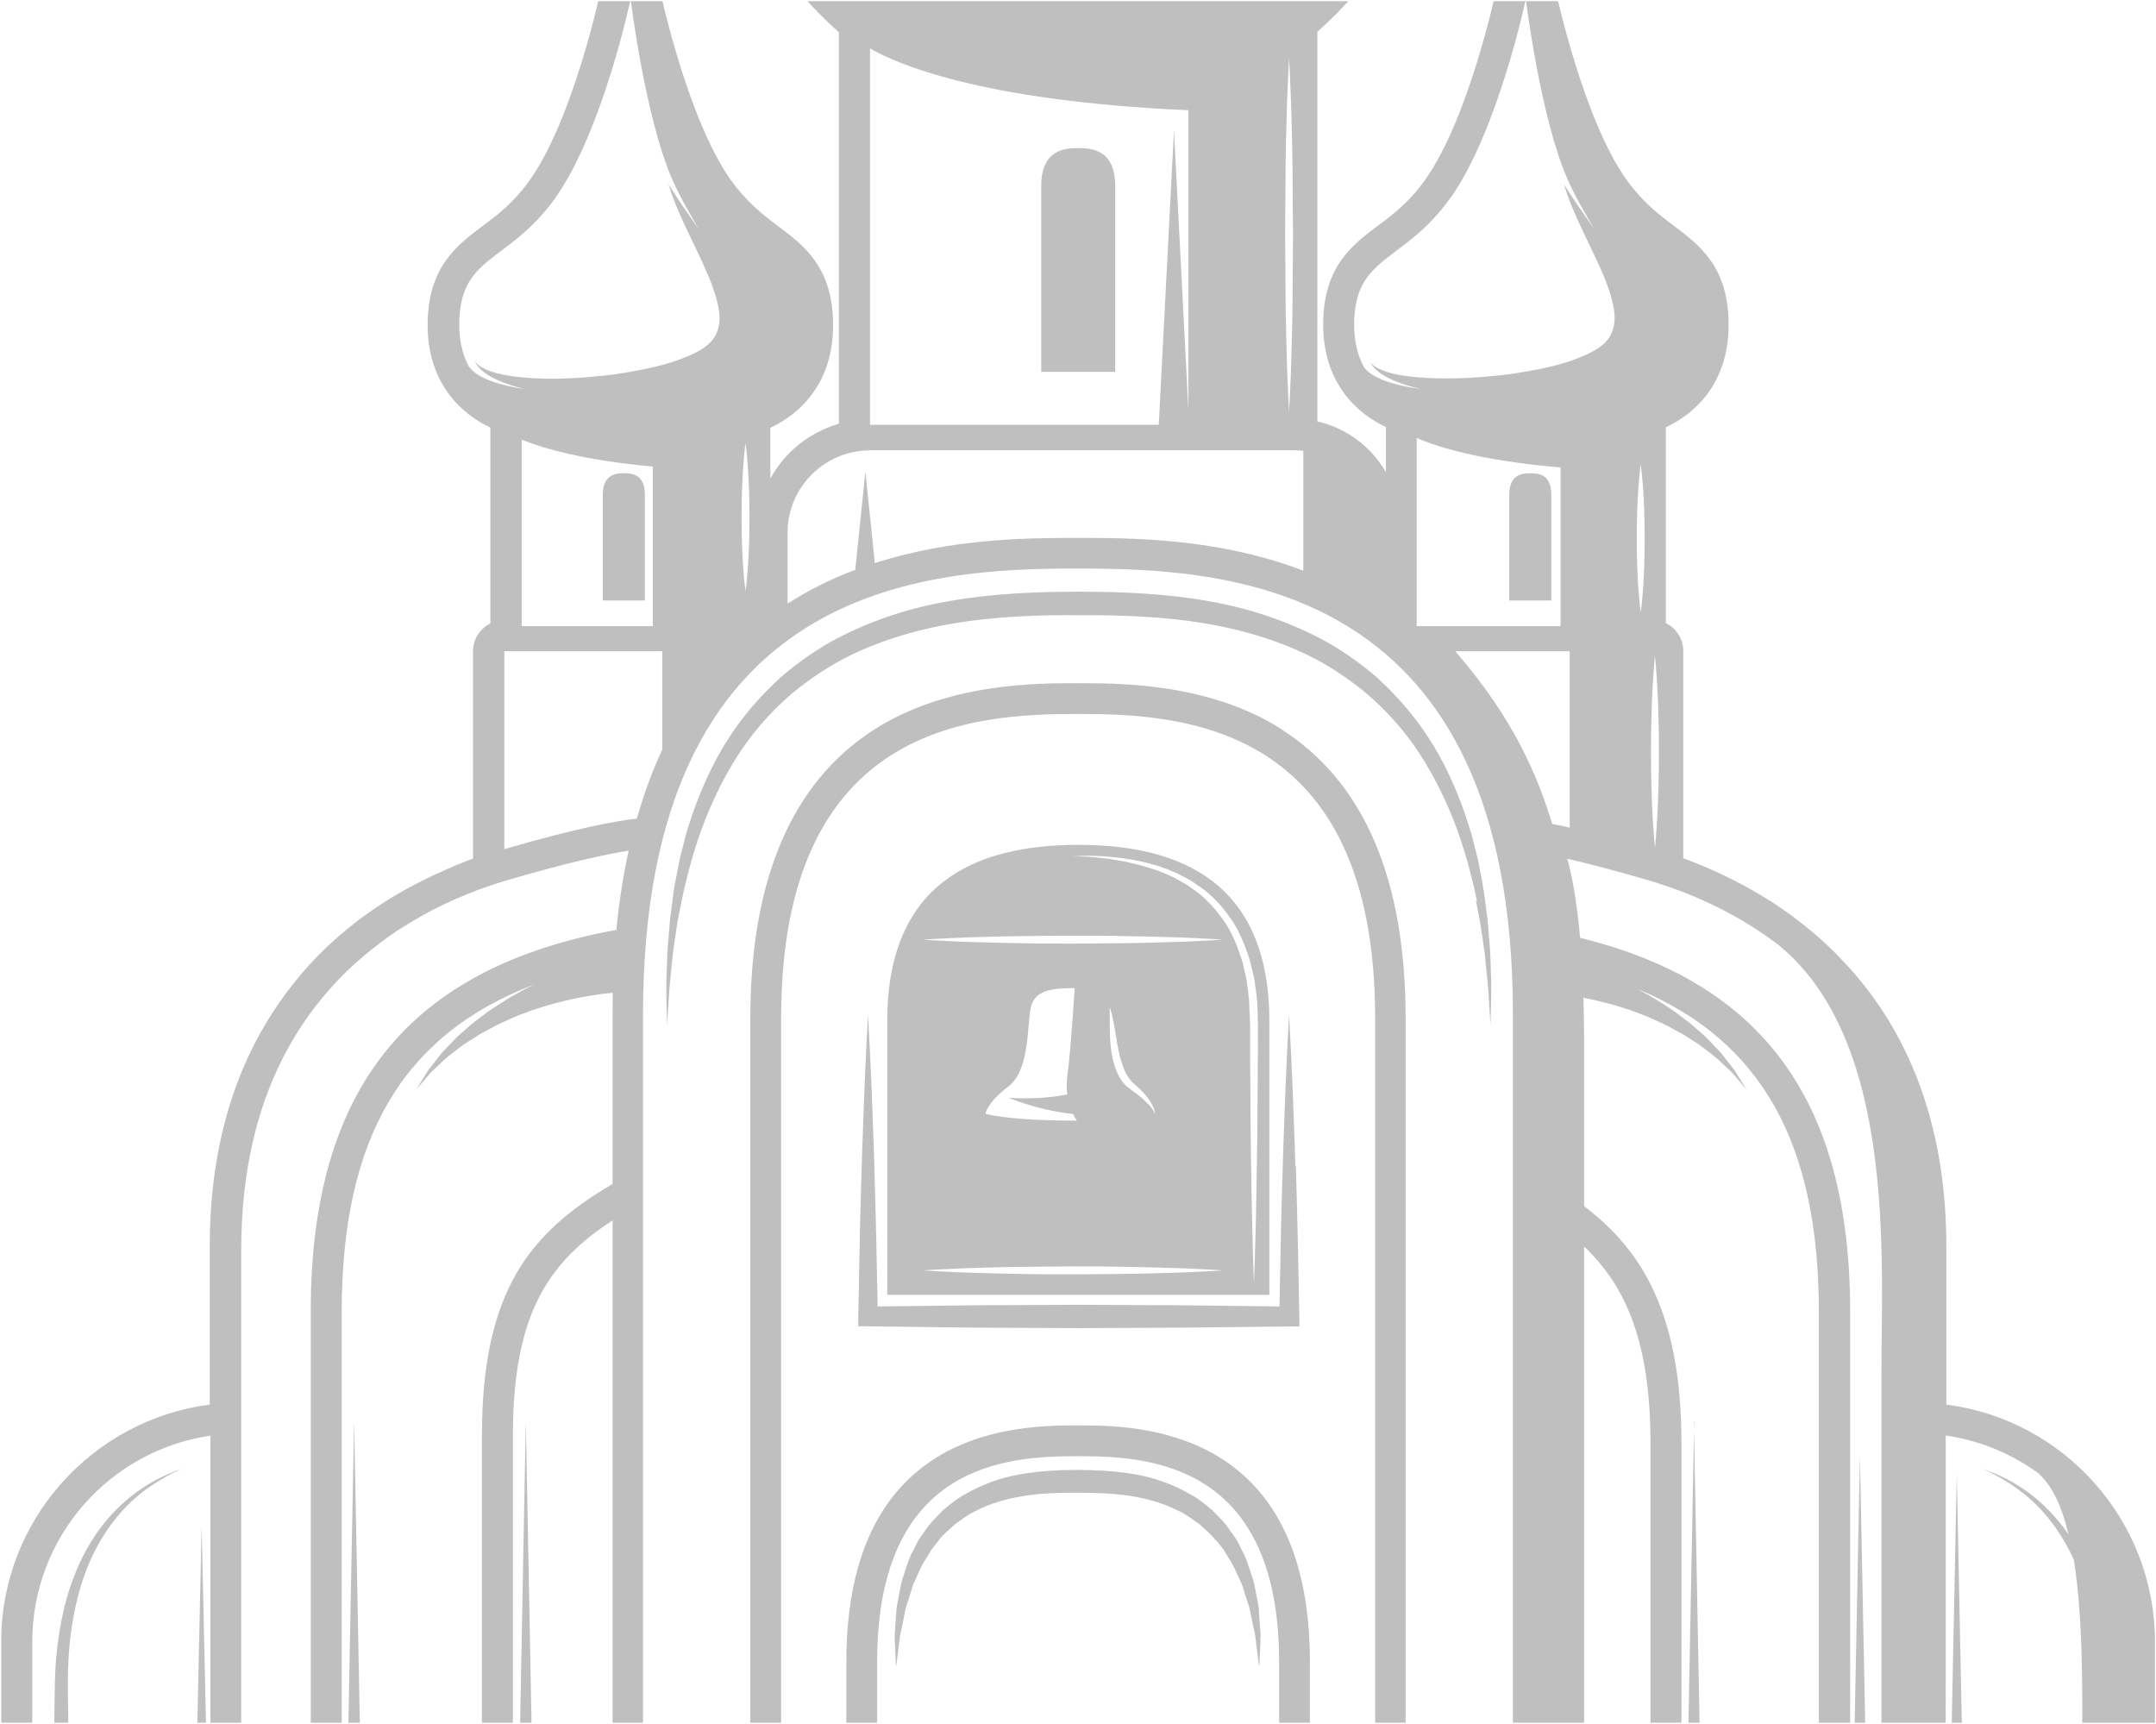 <?xml version="1.0" encoding="UTF-8"?> <svg xmlns="http://www.w3.org/2000/svg" width="913" height="730" viewBox="0 0 913 730" fill="none"><g opacity="0.3" clip-path="url(#clip0_28_206)"><path d="M824.218 594.769V527.86C824.218 479.868 810.406 440.142 783.203 409.876C782.432 408.965 781.52 408.194 780.749 407.283C780.118 406.583 779.417 405.882 778.786 405.181C777.524 403.85 776.192 402.519 774.86 401.258C773.177 399.647 771.495 398.105 769.742 396.564C768.9 395.793 768.059 395.093 767.148 394.392C765.325 392.851 763.502 391.379 761.679 389.978C760.768 389.277 759.856 388.647 759.015 387.946C757.332 386.685 755.579 385.494 753.827 384.303C752.775 383.602 751.793 382.902 750.742 382.201C748.849 381.01 747.026 379.889 745.133 378.768C735.177 372.883 724.45 367.698 712.812 363.424V275.637C712.812 270.452 709.797 265.968 705.45 263.866V180.913C717.93 175.168 732.022 162.066 732.022 137.544C732.022 113.023 719.753 103.845 708.956 95.718C702.365 90.743 695.635 85.629 688.764 76.1C670.535 50.528 659.107 -2.65 658.967 -3.14C658.196 -6.853 655.882 -9.866 652.797 -11.688V-29.413L655.812 -27.311C655.812 -27.311 656.303 -27.101 656.513 -27.101C656.723 -27.101 656.934 -27.101 657.074 -27.241C657.495 -27.452 657.775 -27.872 657.775 -28.362V-40.693C657.775 -41.114 657.565 -41.464 657.214 -41.744L652.797 -44.897V-69.209H673.971C674.672 -69.209 675.233 -69.769 675.233 -70.47V-80.559C675.233 -81.259 674.672 -81.82 673.971 -81.82H652.797V-84.762H656.373C657.074 -84.762 657.635 -85.323 657.635 -86.023V-96.112C657.635 -96.813 657.074 -97.374 656.373 -97.374H652.797V-100.807C652.797 -101.507 652.236 -102.068 651.535 -102.068H640.948C640.247 -102.068 639.686 -101.507 639.686 -100.807V-97.374H636.111C635.41 -97.374 634.849 -96.813 634.849 -96.112V-86.023C634.849 -85.323 635.41 -84.762 636.111 -84.762H639.686V-81.82H618.513C617.812 -81.82 617.251 -81.259 617.251 -80.559V-70.47C617.251 -69.769 617.812 -69.209 618.513 -69.209H639.686V-54.145L636.672 -56.247C636.672 -56.247 636.181 -56.457 635.971 -56.457C635.76 -56.457 635.55 -56.457 635.41 -56.317C634.989 -56.107 634.709 -55.687 634.709 -55.196V-42.865C634.709 -42.445 634.919 -42.094 635.27 -41.814L639.686 -38.661V-11.828C636.532 -10.006 634.148 -6.923 633.376 -3.21C633.236 -2.65 621.808 50.457 603.579 76.03C596.779 85.629 589.978 90.743 583.388 95.647C572.59 103.775 560.321 113.023 560.321 137.474C560.321 161.926 574.413 175.028 586.893 180.843V199.97C580.723 189.25 570.277 181.263 557.867 178.461V13.465C582.406 -8.465 594.675 -29.974 595.447 -52.254C596.639 -86.654 570.417 -116.921 541.882 -144.595C490.771 -194.129 469.458 -272.809 469.247 -273.579C468.476 -276.452 466.864 -278.834 464.62 -280.516V-302.725L468.336 -300.133C468.336 -300.133 468.897 -299.853 469.247 -299.853C469.458 -299.853 469.738 -299.853 469.948 -299.993C470.439 -300.273 470.79 -300.764 470.79 -301.324V-316.457C470.79 -316.948 470.579 -317.438 470.159 -317.719L464.69 -321.572V-351.418H490.701C491.543 -351.418 492.244 -352.119 492.244 -352.96V-365.361C492.244 -366.202 491.543 -366.902 490.701 -366.902H464.69V-370.475H469.037C469.878 -370.475 470.579 -371.176 470.579 -372.017V-384.418C470.579 -385.258 469.878 -385.959 469.037 -385.959H464.69V-389.953C464.69 -390.793 463.989 -391.494 463.148 -391.494H450.107C449.266 -391.494 448.565 -390.793 448.565 -389.953V-385.749H444.218C443.376 -385.749 442.675 -385.048 442.675 -384.207V-371.806C442.675 -370.966 443.376 -370.265 444.218 -370.265H448.565V-366.692H422.554C421.712 -366.692 421.011 -365.991 421.011 -365.151V-352.75C421.011 -351.909 421.712 -351.208 422.554 -351.208H448.565V-332.712L444.849 -335.304C444.849 -335.304 444.288 -335.584 443.937 -335.584C443.727 -335.584 443.447 -335.584 443.236 -335.444C442.745 -335.164 442.395 -334.674 442.395 -334.113V-318.98C442.395 -318.489 442.605 -317.999 443.026 -317.719L448.495 -313.865V-280.305C446.321 -278.624 444.638 -276.172 443.867 -273.369C443.517 -272.108 422.203 -193.779 371.233 -144.385C342.698 -116.781 316.546 -86.444 317.668 -52.043C318.439 -29.834 330.709 -8.255 355.247 13.675V179.442C342.768 183.015 332.321 191.492 326.221 202.632V181.123C338.701 175.378 352.793 162.276 352.793 137.755C352.793 113.233 340.524 104.055 329.727 95.928C323.137 90.953 316.406 85.839 309.535 76.31C291.306 50.738 279.878 -2.439 279.738 -2.93C278.897 -6.923 276.233 -10.146 272.727 -11.898V-29.203L275.742 -27.101C275.742 -27.101 276.233 -26.891 276.443 -26.891C276.653 -26.891 276.864 -26.891 277.004 -27.031C277.424 -27.241 277.705 -27.662 277.705 -28.152V-40.483C277.705 -40.904 277.495 -41.254 277.144 -41.534L272.727 -44.687V-68.998H293.9C294.602 -68.998 295.162 -69.559 295.162 -70.26V-80.348C295.162 -81.049 294.602 -81.609 293.9 -81.609H272.727V-84.552H276.303C277.004 -84.552 277.565 -85.113 277.565 -85.813V-95.902C277.565 -96.603 277.004 -97.163 276.303 -97.163H272.727V-100.596C272.727 -101.297 272.166 -101.857 271.465 -101.857H260.878C260.177 -101.857 259.616 -101.297 259.616 -100.596V-97.163H256.041C255.34 -97.163 254.779 -96.603 254.779 -95.902V-85.813C254.779 -85.113 255.34 -84.552 256.041 -84.552H259.616V-81.609H238.443C237.742 -81.609 237.181 -81.049 237.181 -80.348V-70.26C237.181 -69.559 237.742 -68.998 238.443 -68.998H259.616V-53.935L256.602 -56.037C256.602 -56.037 256.111 -56.247 255.9 -56.247C255.69 -56.247 255.48 -56.247 255.34 -56.107C254.919 -55.897 254.638 -55.476 254.638 -54.986V-42.655C254.638 -42.235 254.849 -41.884 255.199 -41.604L259.616 -38.451V-11.057C256.882 -9.235 254.849 -6.363 254.148 -3C254.007 -2.439 242.579 50.668 224.351 76.24C217.55 85.839 210.749 90.953 204.159 95.858C193.362 103.985 181.092 113.233 181.092 137.685C181.092 162.136 195.185 175.238 207.664 181.053V264.006C203.317 266.108 200.303 270.592 200.303 275.777V363.565C195.255 365.456 190.417 367.488 185.72 369.66C184.247 370.291 182.775 370.991 181.373 371.692C180.531 372.112 179.76 372.463 178.919 372.883C158.867 382.902 137.624 398.035 120.867 420.945C120.587 421.296 120.306 421.646 120.096 421.996C119.465 422.837 118.834 423.748 118.203 424.659C98.712 452.684 88.827 487.294 88.827 527.86V594.769C39.048 601.215 0.487 643.813 0.487 695.238V939.405C0.487 946.621 6.377 952.506 13.598 952.506H899.447C906.668 952.506 912.557 946.621 912.557 939.405V695.238C912.557 643.813 873.996 601.145 824.218 594.769ZM863.48 624.195C869.299 629.45 873.295 638.488 875.96 649.768C872.664 644.934 869.019 640.8 865.443 637.437C860.816 633.093 856.258 629.94 852.332 627.698C848.406 625.456 845.111 624.055 842.867 623.215C840.624 622.374 839.432 621.953 839.432 621.953C839.432 621.953 840.624 622.514 842.797 623.495C844.971 624.546 848.055 626.227 851.771 628.679C855.487 631.132 859.764 634.495 863.971 638.908C868.177 643.392 872.314 648.997 875.819 655.653C876.661 657.195 877.432 658.806 878.203 660.487C882.269 685.71 881.779 717.728 881.779 742.53V939.405H835.015L828.635 624.195L823.937 855.82V607.871C838.591 609.973 852.122 615.718 863.55 624.125L863.48 624.195ZM582.336 939.474H554.712V703.786C554.712 603.597 480.886 603.597 456.557 603.597C432.229 603.597 358.402 603.597 358.402 703.786V939.474H330.779V431.174C330.779 306.044 412.948 302.33 456.557 302.33C500.166 302.33 582.336 306.044 582.336 431.174V939.474ZM496.17 873.826C496.17 884.616 495.819 894.635 495.679 903.252C495.539 911.87 495.188 919.016 495.048 924.061C494.838 929.105 494.698 931.978 494.698 931.978C494.698 931.978 494.557 929.105 494.347 924.061C494.207 919.016 493.856 911.87 493.716 903.252C493.576 894.635 493.295 884.616 493.225 873.826C493.225 863.037 493.085 851.617 493.015 840.126C493.015 834.381 493.085 828.636 493.155 823.031C493.155 820.229 493.295 817.356 493.155 814.694C493.085 811.962 493.015 809.299 492.594 806.707C492.033 801.452 490.561 796.548 488.528 792.274C486.495 787.93 483.48 784.497 480.115 781.975C476.749 779.523 473.244 777.841 469.878 776.86C466.583 775.88 463.568 775.389 461.115 775.109C456.137 774.548 453.262 774.478 453.262 774.478C453.262 774.478 453.963 774.479 455.295 774.408C456.627 774.408 458.591 774.268 461.115 774.408C463.639 774.549 466.723 774.829 470.159 775.669C473.664 776.37 477.45 777.911 481.096 780.434C484.742 782.886 488.247 786.529 490.561 791.083C492.945 795.567 494.698 800.752 495.329 806.217C495.819 808.949 495.96 811.681 496.03 814.554C496.24 817.427 496.17 820.159 496.17 822.961C496.17 828.636 496.24 834.381 496.31 840.057C496.24 851.547 496.17 863.037 496.1 873.756L496.17 873.826ZM456.557 769.224C440.642 769.224 410.565 770.555 410.565 816.375V939.545H371.443V703.856C371.443 619.151 427.111 616.629 456.557 616.629C486.004 616.629 541.672 619.151 541.672 703.856V939.545H502.55V816.375C502.55 770.625 472.472 769.224 456.557 769.224ZM542.793 308.846C512.155 289.299 474.646 289.299 456.557 289.299C438.469 289.299 401.03 289.299 370.321 308.846C335.476 331.056 317.738 372.252 317.738 431.174V939.474H272.306V429.493C272.306 246.211 392.686 240.746 456.487 240.746C520.288 240.746 640.668 246.141 640.668 429.493V939.474H595.236V431.174C595.236 372.252 577.568 331.056 542.653 308.846H542.793ZM204.089 939.474H156.343L149.963 601.846L144.705 877.96V555.535C144.705 482.46 170.155 438.321 226.103 416.952C224.631 417.653 223.229 418.423 221.757 419.124C218.882 420.805 215.867 422.277 213.063 424.168C210.258 425.99 207.384 427.741 204.79 429.773C202.126 431.735 199.531 433.697 197.288 435.799C196.096 436.849 194.974 437.83 193.853 438.811C192.731 439.862 191.819 440.983 190.768 441.964C188.805 444.066 186.912 445.888 185.439 447.919C183.897 449.881 182.565 451.633 181.303 453.244C180.251 454.926 179.34 456.397 178.568 457.658C177.096 460.11 176.185 461.441 176.185 461.441C176.185 461.441 177.236 460.18 179.129 458.008C180.041 456.957 181.162 455.626 182.424 454.155C183.827 452.824 185.439 451.282 187.262 449.601C188.945 447.849 191.118 446.378 193.222 444.696C194.343 443.856 195.395 442.945 196.587 442.174C197.779 441.404 199.041 440.633 200.303 439.792C202.757 438.111 205.491 436.639 208.225 435.238C210.889 433.697 213.904 432.506 216.709 431.174C219.583 429.843 222.598 428.862 225.472 427.741C228.417 426.831 231.292 425.85 234.166 425.079C239.845 423.538 245.244 422.417 249.871 421.646C253.657 421.016 256.952 420.595 259.476 420.385C259.476 423.398 259.406 426.41 259.406 429.493V501.377C224.281 521.905 204.089 546.847 204.089 607.871V939.474ZM220.915 186.168C230.17 189.951 247.277 194.855 276.443 197.588V265.128H220.915V186.168ZM317.388 219.027C317.388 226.874 317.107 234.651 316.686 240.536C316.476 243.478 316.196 245.93 316.055 247.612C315.915 249.293 315.705 250.274 315.705 250.274C315.705 250.274 315.565 249.293 315.354 247.612C315.214 245.93 314.934 243.478 314.723 240.536C314.303 234.651 314.022 226.874 314.022 219.027C314.022 211.25 314.303 203.403 314.723 197.518C314.934 194.575 315.214 192.123 315.354 190.441C315.495 188.76 315.705 187.779 315.705 187.779C315.705 187.779 315.845 188.76 316.055 190.441C316.196 192.123 316.476 194.575 316.686 197.518C317.107 203.403 317.388 211.18 317.388 219.027ZM213.554 275.777H280.439V317.464C276.303 326.292 272.727 335.96 269.712 346.61C261.229 347.591 244.332 350.603 213.554 359.571V275.777ZM544.406 71.966C544.406 63.209 544.757 55.011 544.897 48.005C545.037 40.999 545.388 35.184 545.528 31.05C545.738 26.987 545.878 24.605 545.878 24.605C545.878 24.605 546.019 26.917 546.229 31.05C546.369 35.114 546.65 40.999 546.86 48.005C547 55.011 547.281 63.209 547.351 71.966C547.351 80.724 547.491 90.042 547.561 99.431C547.491 108.749 547.421 118.137 547.351 126.895C547.351 135.653 547 143.85 546.86 150.856C546.72 157.863 546.369 163.678 546.229 167.811C546.019 171.875 545.878 174.257 545.878 174.257C545.878 174.257 545.738 171.945 545.528 167.811C545.388 163.748 545.037 157.863 544.897 150.856C544.757 143.85 544.476 135.653 544.406 126.895C544.406 118.137 544.266 108.819 544.196 99.431C544.266 90.112 544.336 80.724 544.406 71.966ZM368.428 20.471C378.524 26.426 413.93 42.751 503.251 46.674V173.767L497.151 55.222L490.701 179.862H368.428V20.471ZM695.775 249.504C695.565 252.446 695.284 254.898 695.144 256.58C695.004 258.261 694.793 259.242 694.793 259.242C694.793 259.242 694.653 258.261 694.443 256.58C694.303 254.898 694.022 252.446 693.812 249.504C693.391 243.618 693.111 235.841 693.111 227.995C693.111 220.148 693.391 212.371 693.812 206.486C694.022 203.543 694.303 201.091 694.443 199.409C694.583 197.728 694.793 196.747 694.793 196.747C694.793 196.747 694.934 197.728 695.144 199.409C695.284 201.091 695.565 203.543 695.775 206.486C696.196 212.371 696.476 220.148 696.476 227.995C696.476 235.841 696.196 243.618 695.775 249.504ZM599.934 185.467C609.188 189.46 627.557 195.135 660.86 197.938V265.128H599.934V185.467ZM657.354 348.922C651.325 329.585 642 305.483 616.27 275.777H664.716V350.463C662.052 349.832 659.598 349.342 657.354 348.922ZM701.805 346.049C701.594 349.832 701.314 352.985 701.174 355.227C701.033 357.469 700.823 358.73 700.823 358.73C700.823 358.73 700.683 357.469 700.472 355.227C700.332 352.985 700.052 349.832 699.841 346.049C699.421 338.482 699.14 328.393 699.14 318.305C699.14 308.216 699.421 298.127 699.841 290.56C700.052 286.777 700.332 283.624 700.472 281.382C700.613 279.14 700.823 277.879 700.823 277.879C700.823 277.879 700.963 279.14 701.174 281.382C701.314 283.624 701.594 286.777 701.805 290.56C702.225 298.127 702.506 308.216 702.506 318.305C702.506 328.393 702.225 338.482 701.805 346.049ZM670.816 527.86C688.624 544.675 698.93 568.566 698.93 611.094V939.474H670.816V527.86ZM717.439 601.776L712.041 884.896V611.094C712.041 557.426 696.126 529.892 670.816 510.765V441.684C670.816 434.748 670.745 428.372 670.535 422.487C674.041 423.187 677.757 424.028 681.683 425.079C684.557 425.85 687.432 426.831 690.376 427.741C693.251 428.862 696.266 429.843 699.14 431.174C702.015 432.506 704.96 433.697 707.624 435.238C710.358 436.709 713.092 438.111 715.546 439.792C716.808 440.633 718.07 441.404 719.262 442.174C720.454 443.015 721.506 443.926 722.627 444.696C724.801 446.378 726.904 447.919 728.587 449.601C730.34 451.282 731.952 452.754 733.424 454.155C734.686 455.626 735.808 456.957 736.72 458.008C738.543 460.18 739.664 461.441 739.664 461.441C739.664 461.441 738.823 460.04 737.281 457.658C736.509 456.467 735.598 454.926 734.546 453.244C733.284 451.633 731.952 449.881 730.41 447.919C728.937 445.888 727.044 443.996 725.081 441.964C724.1 440.913 723.118 439.862 721.996 438.811C720.875 437.83 719.753 436.779 718.561 435.799C716.247 433.627 713.723 431.735 711.059 429.773C708.465 427.671 705.591 425.99 702.786 424.168C699.982 422.347 696.967 420.805 694.092 419.124C693.952 419.054 693.742 418.984 693.602 418.844C746.255 440.913 770.233 484.562 770.233 555.535V939.474H723.679L717.299 601.846L717.439 601.776ZM787.62 616.559L783.483 826.184V555.465C783.483 467.046 747.026 416.251 669.133 397.124C667.591 380.099 665.417 369.66 663.664 363.635C672.498 365.666 683.926 368.609 698.439 372.883C714.354 377.577 734.406 385.844 753.126 400.137C802.974 440.703 796.734 533.255 796.734 580.547V939.474H794L787.62 616.559ZM614.236 83.807C634.288 55.642 646.137 -0.338 646.137 -0.338C646.137 -0.338 652.236 49.407 663.734 75.75C666.679 82.476 670.816 89.692 675.092 96.979C671.727 92.004 668.782 87.941 666.609 84.718C665.207 82.616 664.085 80.934 663.384 79.743C662.683 78.552 662.262 77.922 662.262 77.922C662.262 77.922 662.472 78.622 662.893 79.954C663.314 81.285 663.945 83.176 664.856 85.558C666.749 90.323 669.834 97.049 673.62 104.826C675.513 108.749 677.476 112.953 679.369 117.437C681.192 121.921 682.805 126.685 683.506 131.379C684.207 136.143 683.365 140.487 680.841 143.78C680.14 144.691 679.579 145.251 678.668 146.022L677.126 147.213L675.583 148.194C673.41 149.455 671.026 150.576 668.502 151.557C663.524 153.589 658.055 154.99 652.727 156.111C647.329 157.162 641.93 158.143 636.602 158.773C631.343 159.334 626.155 159.824 621.317 160.034C616.41 160.245 611.782 160.315 607.506 160.174C598.952 159.894 591.871 158.984 587.174 157.442C584.86 156.601 583.037 155.831 581.985 154.99C581.424 154.64 581.074 154.219 580.793 154.009C580.513 153.799 580.373 153.659 580.373 153.659C580.373 153.659 580.443 153.799 580.653 154.079C580.864 154.359 581.074 154.85 581.565 155.34C582.476 156.461 584.019 157.862 586.332 159.194C589.908 161.296 595.236 163.257 601.616 164.729C589.908 163.117 580.793 160.034 577.568 155.41C575.115 150.856 573.432 145.041 573.432 137.615C573.432 107.768 594.185 111.902 614.236 83.737V83.807ZM380.417 -134.997C434.893 -187.824 456.627 -270.076 456.627 -270.076C456.627 -270.076 466.513 -216.829 494.277 -163.652C489.93 -171.499 486.004 -179.136 482.288 -186.282C477.871 -195.11 474.015 -203.307 470.65 -210.664C467.354 -218.02 464.55 -224.466 462.306 -229.791C457.819 -240.51 455.576 -246.746 455.576 -246.746C455.576 -246.746 456.978 -240.23 460.413 -229.16C463.779 -218.02 469.177 -202.256 477.03 -183.9C480.956 -174.722 485.443 -164.913 490.701 -154.614C495.889 -144.385 501.849 -134.016 507.177 -123.016C512.436 -111.946 517.343 -100.316 520.919 -88.195C524.425 -76.145 526.388 -63.323 524.565 -51.273C523.653 -45.247 521.62 -39.572 518.605 -34.458C516.993 -31.936 515.31 -29.483 513.207 -27.381C512.225 -26.191 511.174 -25.28 510.122 -24.299C509.07 -23.318 507.528 -22.127 506.546 -21.286C501.989 -17.853 496.38 -15.261 490.701 -13.229C484.952 -11.267 478.993 -9.796 473.033 -8.745C461.115 -6.643 449.266 -5.592 438.048 -5.382C426.83 -5.172 416.174 -5.452 406.358 -6.363C386.727 -8.044 370.602 -11.547 359.945 -15.961C354.686 -18.133 350.76 -20.515 348.517 -22.617C347.395 -23.668 346.624 -24.509 346.133 -25.14C345.642 -25.77 345.432 -26.12 345.432 -26.12C345.432 -26.12 345.642 -25.77 346.063 -25.07C346.483 -24.369 347.185 -23.388 348.236 -22.197C350.34 -19.885 353.985 -16.942 359.244 -14.21C369.55 -8.745 385.605 -3.911 405.236 -0.968C374.458 -3.63 347.816 -11.477 340.664 -23.178C340.524 -23.388 340.384 -23.598 340.314 -23.808C339.893 -24.509 339.472 -25.28 339.122 -25.91C318.79 -61.852 338.701 -94.431 380.698 -135.067L380.417 -134.997ZM368.428 190.651H548.052C549.384 190.651 550.646 190.792 551.908 190.932V241.657C515.801 227.784 478.712 227.784 456.557 227.784C436.365 227.784 403.554 227.784 370.461 238.434L366.465 199.69L362.188 241.306C352.443 244.95 342.768 249.644 333.513 255.599V225.542C333.513 206.345 349.218 190.722 368.358 190.722L368.428 190.651ZM235.148 83.807C255.199 55.642 267.048 -0.338 267.048 -0.338C267.048 -0.338 273.148 49.407 284.576 75.75C287.52 82.546 291.727 89.832 296.004 97.189C292.568 92.144 289.554 88.011 287.45 84.788C286.048 82.616 284.926 80.934 284.225 79.813C283.524 78.622 283.103 77.992 283.103 77.992C283.103 77.992 283.314 78.692 283.734 80.024C284.155 81.355 284.786 83.246 285.768 85.699C287.661 90.533 290.745 97.189 294.602 105.036C296.495 108.959 298.458 113.233 300.351 117.717C302.174 122.201 303.786 127.035 304.487 131.729C305.188 136.494 304.277 140.837 301.613 144.06C301.262 144.481 300.912 144.901 300.561 145.181C300.14 145.532 300 145.812 299.299 146.302L298.458 146.933L298.037 147.283L297.827 147.423L296.284 148.404C294.041 149.665 291.657 150.786 289.133 151.697C284.085 153.729 278.616 155.13 273.218 156.251C267.749 157.302 262.351 158.353 257.022 158.913C251.694 159.474 246.576 159.964 241.668 160.174C236.76 160.385 232.133 160.455 227.856 160.245C219.303 159.894 212.222 158.843 207.524 157.162C205.21 156.251 203.458 155.34 202.476 154.5C201.915 154.079 201.635 153.659 201.354 153.378C201.144 153.098 201.004 152.958 201.004 152.958C201.004 152.958 201.074 153.098 201.284 153.449C201.495 153.729 201.635 154.289 202.126 154.78C202.967 155.971 204.439 157.442 206.753 158.843C210.329 161.085 215.657 163.187 222.177 164.729C210.469 163.047 201.424 159.754 198.34 154.85C196.026 150.366 194.484 144.691 194.484 137.544C194.484 107.698 215.236 111.832 235.288 83.667L235.148 83.807ZM13.668 695.238C13.668 650.889 46.41 614.176 89.107 607.941V815.325L85.391 646.055L79.011 939.405H13.668V695.238ZM102.148 529.331C102.148 462.422 129.561 422.977 160.41 399.717C160.41 399.717 160.55 399.647 160.55 399.577C161.742 398.666 163.004 397.825 164.196 396.914C164.616 396.564 165.107 396.284 165.528 395.933C166.439 395.303 167.351 394.742 168.262 394.112C168.963 393.621 169.664 393.131 170.436 392.71C171.207 392.22 172.048 391.73 172.819 391.239C173.591 390.749 174.292 390.328 175.063 389.838C176.115 389.207 177.236 388.577 178.288 388.016C178.709 387.806 179.059 387.526 179.48 387.316C191.889 380.52 204.089 375.896 214.535 372.813C240.897 365.036 257.092 361.673 266.207 360.202C263.963 370.571 262.14 381.711 261.019 393.761C172.749 409.876 131.594 461.371 131.594 555.324V939.264H102.148V529.191V529.331ZM229.048 939.405L222.668 601.776L217.199 891.412V607.871C217.199 556.796 231.993 534.586 259.406 516.79V939.545H229.048V939.405Z" fill="#292929"></path><path d="M456.557 62.718C451.159 62.718 440.923 63.209 440.923 78.763V157.442H472.262V78.763C472.262 63.209 462.026 62.718 456.627 62.718H456.557Z" fill="#292929"></path><path d="M648.03 200.39C644.945 200.39 639.126 200.67 639.126 209.498V254.268H656.934V209.498C656.934 200.6 651.115 200.39 648.03 200.39Z" fill="#292929"></path><path d="M264.174 200.39C261.089 200.39 255.269 200.67 255.269 209.498V254.268H273.078V209.498C273.078 200.6 267.258 200.39 264.174 200.39Z" fill="#292929"></path><path d="M537.535 548.318V432.436C537.535 374.494 501.078 357.75 456.627 357.75C412.177 357.75 375.72 374.494 375.72 432.436V548.318H537.535ZM456.908 362.444C458.59 362.444 461.044 362.304 464.199 362.444C465.742 362.514 467.495 362.654 469.388 362.724C471.281 362.934 473.314 363.144 475.487 363.425C479.834 363.985 484.742 364.966 490 366.577C492.594 367.348 495.258 368.469 497.993 369.59C500.587 370.991 503.461 372.182 505.985 374.074C511.384 377.367 516.292 382.131 520.288 387.736C524.495 393.271 527.159 399.997 529.332 406.863C530.103 410.366 531.225 413.869 531.576 417.512L532.277 422.977C532.417 424.799 532.487 426.55 532.557 428.372L532.698 433.837V439.232C532.698 442.805 532.698 446.378 532.627 449.881C532.627 456.957 532.557 463.893 532.487 470.689C532.487 484.141 532.137 496.753 531.996 507.542C531.856 518.332 531.506 527.3 531.365 533.605C531.155 539.911 531.015 543.484 531.015 543.484C531.015 543.484 530.875 539.911 530.664 533.605C530.524 527.3 530.244 518.332 530.033 507.542C529.893 496.753 529.613 484.211 529.543 470.689C529.543 463.964 529.472 456.957 529.402 449.881C529.402 446.378 529.402 442.805 529.402 439.232V433.837L529.122 428.512C529.052 426.691 529.052 424.939 528.912 423.117L528.281 417.933C528 414.43 526.948 411.067 526.247 407.704C524.214 401.118 521.76 394.672 517.834 389.347C514.048 384.023 509.561 379.329 504.513 376.036C502.129 374.144 499.395 372.953 496.941 371.482C494.347 370.361 491.823 369.17 489.299 368.329C484.251 366.647 479.483 365.456 475.207 364.616C473.033 364.265 471.07 363.915 469.177 363.635C467.284 363.425 465.602 363.284 463.989 363.074C460.834 362.724 458.38 362.724 456.698 362.584C455.015 362.514 454.103 362.444 454.103 362.444C454.103 362.444 455.015 362.444 456.698 362.444H456.908ZM396.332 397.545C399.768 397.405 404.746 397.124 410.705 396.914C416.664 396.774 423.605 396.494 430.967 396.424C438.399 396.284 446.321 396.284 454.244 396.214C462.166 396.214 470.089 396.214 477.52 396.424C484.952 396.494 491.893 396.774 497.782 396.914C503.742 397.054 508.65 397.405 512.155 397.545C515.591 397.755 517.624 397.895 517.624 397.895C517.624 397.895 515.661 398.035 512.155 398.245C508.72 398.385 503.742 398.736 497.782 398.876C491.823 399.016 484.882 399.296 477.52 399.366C470.089 399.506 462.166 399.506 454.244 399.577C446.321 399.577 438.399 399.577 430.967 399.366C423.535 399.296 416.594 399.016 410.705 398.876C404.746 398.736 399.838 398.385 396.332 398.245C392.897 398.035 390.864 397.895 390.864 397.895C390.864 397.895 392.827 397.755 396.332 397.545ZM470.089 426.971C470.089 426.971 470.369 427.741 470.72 429.073C471.07 430.474 471.491 432.366 471.912 434.748C472.332 437.06 472.753 439.792 473.244 442.665C473.524 444.066 473.805 445.537 474.155 447.009C474.506 448.48 474.926 449.951 475.487 451.352C475.978 452.754 476.539 454.155 477.31 455.346C478.011 456.537 478.853 457.658 479.834 458.569C480.816 459.55 482.007 460.46 482.989 461.441C483.971 462.422 484.882 463.403 485.653 464.384C487.196 466.276 488.107 468.167 488.668 469.498C489.159 470.83 489.159 471.67 489.159 471.67C489.159 471.67 488.878 470.9 488.107 469.779C487.336 468.658 486.004 467.256 484.321 465.645C483.48 464.874 482.498 464.104 481.447 463.263C480.395 462.422 479.203 461.722 478.011 460.741C477.38 460.25 476.679 459.69 476.188 459.059C475.627 458.429 475.067 457.798 474.646 457.027C474.155 456.327 473.734 455.556 473.384 454.855C472.963 454.085 472.683 453.314 472.402 452.543C470.159 446.238 470.019 439.722 469.948 434.958C469.948 432.576 469.948 430.614 469.948 429.213C469.948 427.812 469.948 427.041 469.948 427.041L470.089 426.971ZM455.996 474.543C426.129 474.543 417.295 471.6 417.295 471.6C417.295 471.6 417.926 466.976 426.971 460.11C436.015 453.244 434.893 435.028 436.436 426.971C437.978 418.984 446.041 418.423 455.085 418.423C455.085 418.423 453.543 443.996 452 455.556C451.579 458.499 451.65 461.161 452 463.473C449.336 463.964 446.041 464.454 442.605 464.734C434.893 465.435 427.041 464.874 427.041 464.874C427.041 464.874 434.332 467.817 442.255 469.639C446.181 470.549 450.177 471.25 453.262 471.6C453.683 471.6 454.033 471.67 454.454 471.74C455.295 473.562 456.067 474.613 456.067 474.613L455.996 474.543ZM430.967 539.42C423.535 539.35 416.594 539.07 410.705 538.93C404.746 538.79 399.838 538.44 396.332 538.299C392.897 538.089 390.864 537.949 390.864 537.949C390.864 537.949 392.827 537.809 396.332 537.599C399.768 537.459 404.746 537.178 410.705 536.968C416.664 536.828 423.605 536.548 430.967 536.478C438.399 536.338 446.321 536.338 454.244 536.268C462.166 536.268 470.089 536.268 477.52 536.478C484.952 536.548 491.893 536.828 497.782 536.968C503.742 537.108 508.65 537.459 512.155 537.599C515.591 537.809 517.624 537.949 517.624 537.949C517.624 537.949 515.661 538.089 512.155 538.299C508.72 538.44 503.742 538.79 497.782 538.93C491.823 539.07 484.882 539.35 477.52 539.42C470.089 539.56 462.166 539.56 454.244 539.63C446.321 539.63 438.399 539.63 430.967 539.42Z" fill="#292929"></path><path d="M548.543 493.6C548.262 482.95 547.771 472.301 547.421 461.651C547 451.002 546.439 440.353 545.878 429.703C545.247 440.353 544.757 451.002 544.336 461.651C543.985 472.301 543.495 482.95 543.214 493.6C542.934 504.249 542.513 514.899 542.373 525.548L541.812 553.222L501.358 552.732L456.768 552.522L412.177 552.732L371.653 553.222L371.092 525.548C370.882 514.899 370.531 504.249 370.251 493.6C369.971 482.95 369.48 472.301 369.129 461.651C368.709 451.002 368.148 440.353 367.587 429.703C366.956 440.353 366.465 451.002 366.044 461.651C365.694 472.301 365.203 482.95 364.923 493.6C364.642 504.249 364.221 514.899 364.081 525.548L363.45 557.496V561.63H367.657L412.247 562.19L456.838 562.401L501.428 562.19L546.019 561.7H550.295L550.225 557.496L549.594 525.548C549.384 514.899 549.033 504.249 548.753 493.6H548.543Z" fill="#292929"></path><path d="M515.17 652.43C516.151 653.692 517.203 654.883 518.114 656.144C518.956 657.475 519.727 658.806 520.498 660.067C522.251 662.589 523.303 665.392 524.565 667.984C525.126 669.315 525.827 670.576 526.247 671.908C526.668 673.239 527.089 674.5 527.439 675.761C528.21 678.283 529.192 680.665 529.543 682.977C530.033 685.289 530.454 687.461 530.875 689.493C531.085 690.544 531.295 691.455 531.506 692.436C531.646 693.417 531.716 694.328 531.856 695.168C532.698 702.104 533.258 706.028 533.258 706.028C533.258 706.028 533.469 702.034 533.749 695.098C533.749 694.257 533.749 693.277 533.819 692.366C533.819 691.385 533.679 690.404 533.609 689.283C533.469 687.181 533.258 684.869 533.118 682.347C533.118 679.825 532.347 677.302 531.856 674.57C531.576 673.169 531.295 671.767 531.015 670.366C530.734 668.895 530.103 667.494 529.683 666.022C528.701 663.08 527.79 659.927 526.177 656.984C525.406 655.443 524.635 653.902 523.864 652.36C522.952 650.889 521.83 649.418 520.779 647.946C518.816 644.794 516.011 642.271 513.347 639.469C510.332 637.017 507.317 634.424 503.742 632.603C496.801 628.609 488.948 625.737 480.816 624.336C472.683 622.864 464.41 622.514 456.347 622.444C448.354 622.444 439.941 622.864 431.878 624.336C423.745 625.667 415.893 628.609 408.952 632.603C405.376 634.424 402.362 637.087 399.347 639.469C396.683 642.341 393.878 644.864 391.915 647.946C390.864 649.418 389.812 650.889 388.83 652.36C388.059 653.902 387.288 655.443 386.517 656.984C384.834 659.927 383.993 663.08 383.011 666.022C382.591 667.494 381.96 668.895 381.679 670.366C381.399 671.838 381.118 673.239 380.838 674.57C380.417 677.302 379.646 679.895 379.576 682.347C379.365 684.799 379.225 687.111 379.085 689.213C379.085 690.264 378.945 691.315 378.875 692.226C378.875 693.206 378.875 694.117 378.945 695.028C379.225 702.034 379.436 706.028 379.436 706.028C379.436 706.028 379.996 702.034 380.838 695.168C380.978 694.328 381.048 693.417 381.188 692.436C381.399 691.525 381.609 690.544 381.819 689.493C382.24 687.461 382.731 685.29 383.151 682.907C383.502 680.525 384.554 678.213 385.255 675.621C385.675 674.36 386.026 673.099 386.447 671.767C386.867 670.436 387.568 669.175 388.129 667.844C389.321 665.252 390.373 662.449 392.196 659.927C392.967 658.596 393.808 657.335 394.579 656.004C395.491 654.742 396.543 653.551 397.524 652.29C399.347 649.698 402.011 647.736 404.395 645.424C407.199 643.603 409.723 641.361 412.878 639.959C418.978 636.737 425.919 634.705 433.281 633.514C440.712 632.323 448.214 632.042 456.137 632.112C463.989 632.112 471.631 632.323 478.993 633.514C486.354 634.705 493.295 636.737 499.395 639.959C502.55 641.361 505.144 643.603 507.948 645.424C510.332 647.736 512.996 649.698 514.819 652.29L515.17 652.43Z" fill="#292929"></path><path d="M625.033 381.5C625.594 384.163 626.085 386.755 626.576 389.277C626.996 391.8 627.277 394.252 627.697 396.564C628.048 398.946 628.328 401.188 628.679 403.29C628.889 405.462 629.1 407.493 629.31 409.455C629.661 413.379 630.081 416.882 630.292 419.964C630.502 423.047 630.642 425.639 630.782 427.741C631.063 431.945 631.203 434.257 631.203 434.257C631.203 434.257 631.203 432.015 631.343 427.741C631.413 423.468 631.694 417.302 631.273 409.385C631.203 407.423 631.133 405.321 631.063 403.15C630.852 400.978 630.712 398.666 630.502 396.284C630.292 393.901 630.151 391.379 629.871 388.857C629.52 386.265 629.17 383.602 628.819 380.87C628.469 378.137 628.048 375.265 627.487 372.392C626.926 369.52 626.365 366.507 625.734 363.424C624.963 360.412 624.122 357.259 623.351 354.106C622.509 350.953 621.317 347.731 620.336 344.508C615.779 331.546 609.469 317.744 599.723 304.993C594.886 298.617 589.277 292.522 583.037 286.847C576.657 281.312 569.646 276.267 562.004 271.923C546.65 263.446 529.332 257.561 511.384 254.478C493.436 251.325 474.996 250.554 456.838 250.554C438.679 250.554 420.24 251.325 402.292 254.478C384.343 257.491 367.026 263.376 351.672 271.853C344.1 276.197 337.019 281.242 330.639 286.777C324.399 292.452 318.79 298.547 313.952 304.923C304.207 317.674 297.897 331.476 293.34 344.438C292.288 347.73 291.096 350.883 290.325 354.036C289.484 357.189 288.712 360.342 287.941 363.354C287.31 366.437 286.749 369.38 286.188 372.322C285.557 375.195 285.137 378.067 284.856 380.8C284.506 383.532 284.155 386.195 283.805 388.787C283.524 391.379 283.384 393.831 283.174 396.213C282.963 398.596 282.823 400.908 282.613 403.08C282.543 405.251 282.472 407.353 282.402 409.315C281.982 417.232 282.192 423.468 282.332 427.741C282.402 431.945 282.472 434.257 282.472 434.257C282.472 434.257 282.613 432.015 282.893 427.741C283.033 425.639 283.174 423.047 283.384 419.964C283.594 416.882 284.015 413.379 284.365 409.455C284.576 407.493 284.786 405.462 284.996 403.29C285.277 401.118 285.627 398.876 285.978 396.564C286.329 394.252 286.609 391.8 287.1 389.277C287.591 386.755 288.081 384.163 288.642 381.5C290.886 370.781 293.971 358.87 298.878 346.469C303.856 334.138 310.517 321.177 319.982 309.477C324.749 303.591 330.148 298.056 336.177 293.012C342.277 288.038 348.937 283.484 356.089 279.56C370.531 271.853 387.007 266.809 404.115 263.936C421.292 261.064 439.1 260.363 457.048 260.503C474.996 260.433 492.805 261.064 509.982 263.936C527.159 266.809 543.565 271.853 558.007 279.56C565.229 283.484 571.819 288.108 577.919 293.012C583.948 298.127 589.347 303.661 594.115 309.477C603.579 321.247 610.24 334.138 615.218 346.469C620.126 358.87 623.21 370.851 625.454 381.5H625.033Z" fill="#292929"></path><path d="M73.683 623.215C71.439 624.055 68.144 625.457 64.218 627.699C60.292 629.94 55.734 633.093 51.107 637.437C46.48 641.781 41.782 647.316 37.856 654.042C33.86 660.768 30.495 668.685 28.111 677.302C25.727 685.92 24.255 695.308 23.554 705.047C22.993 714.856 23.133 724.664 22.923 734.753C22.923 744.842 22.782 755.071 22.782 765.3C22.782 775.529 22.782 785.758 22.782 795.847C22.782 805.936 22.852 815.815 22.993 825.414C23.203 844.611 23.554 862.546 23.974 877.89C24.325 893.234 24.956 906.055 25.236 915.023C25.587 923.991 25.937 929.105 25.937 929.105C25.937 929.105 26.288 923.991 26.639 915.023C26.919 906.055 27.55 893.304 27.901 877.89C28.321 862.546 28.672 844.611 28.882 825.414C29.022 815.815 29.092 805.866 29.092 795.847C29.092 785.758 29.092 775.529 29.092 765.3C29.092 755.071 28.952 744.842 28.952 734.753C28.952 724.664 28.532 714.716 28.882 705.327C29.583 686.481 33.65 668.965 40.731 655.653C44.236 648.997 48.373 643.392 52.58 638.908C56.786 634.425 61.063 631.061 64.779 628.679C68.495 626.227 71.579 624.546 73.753 623.495C75.926 622.514 77.118 621.953 77.118 621.953C77.118 621.953 75.926 622.374 73.683 623.215Z" fill="#292929"></path></g><defs><clipPath id="clip0_28_206"><rect width="912" height="729" fill="white" transform="translate(0.557 0.506)"></rect></clipPath></defs></svg> 